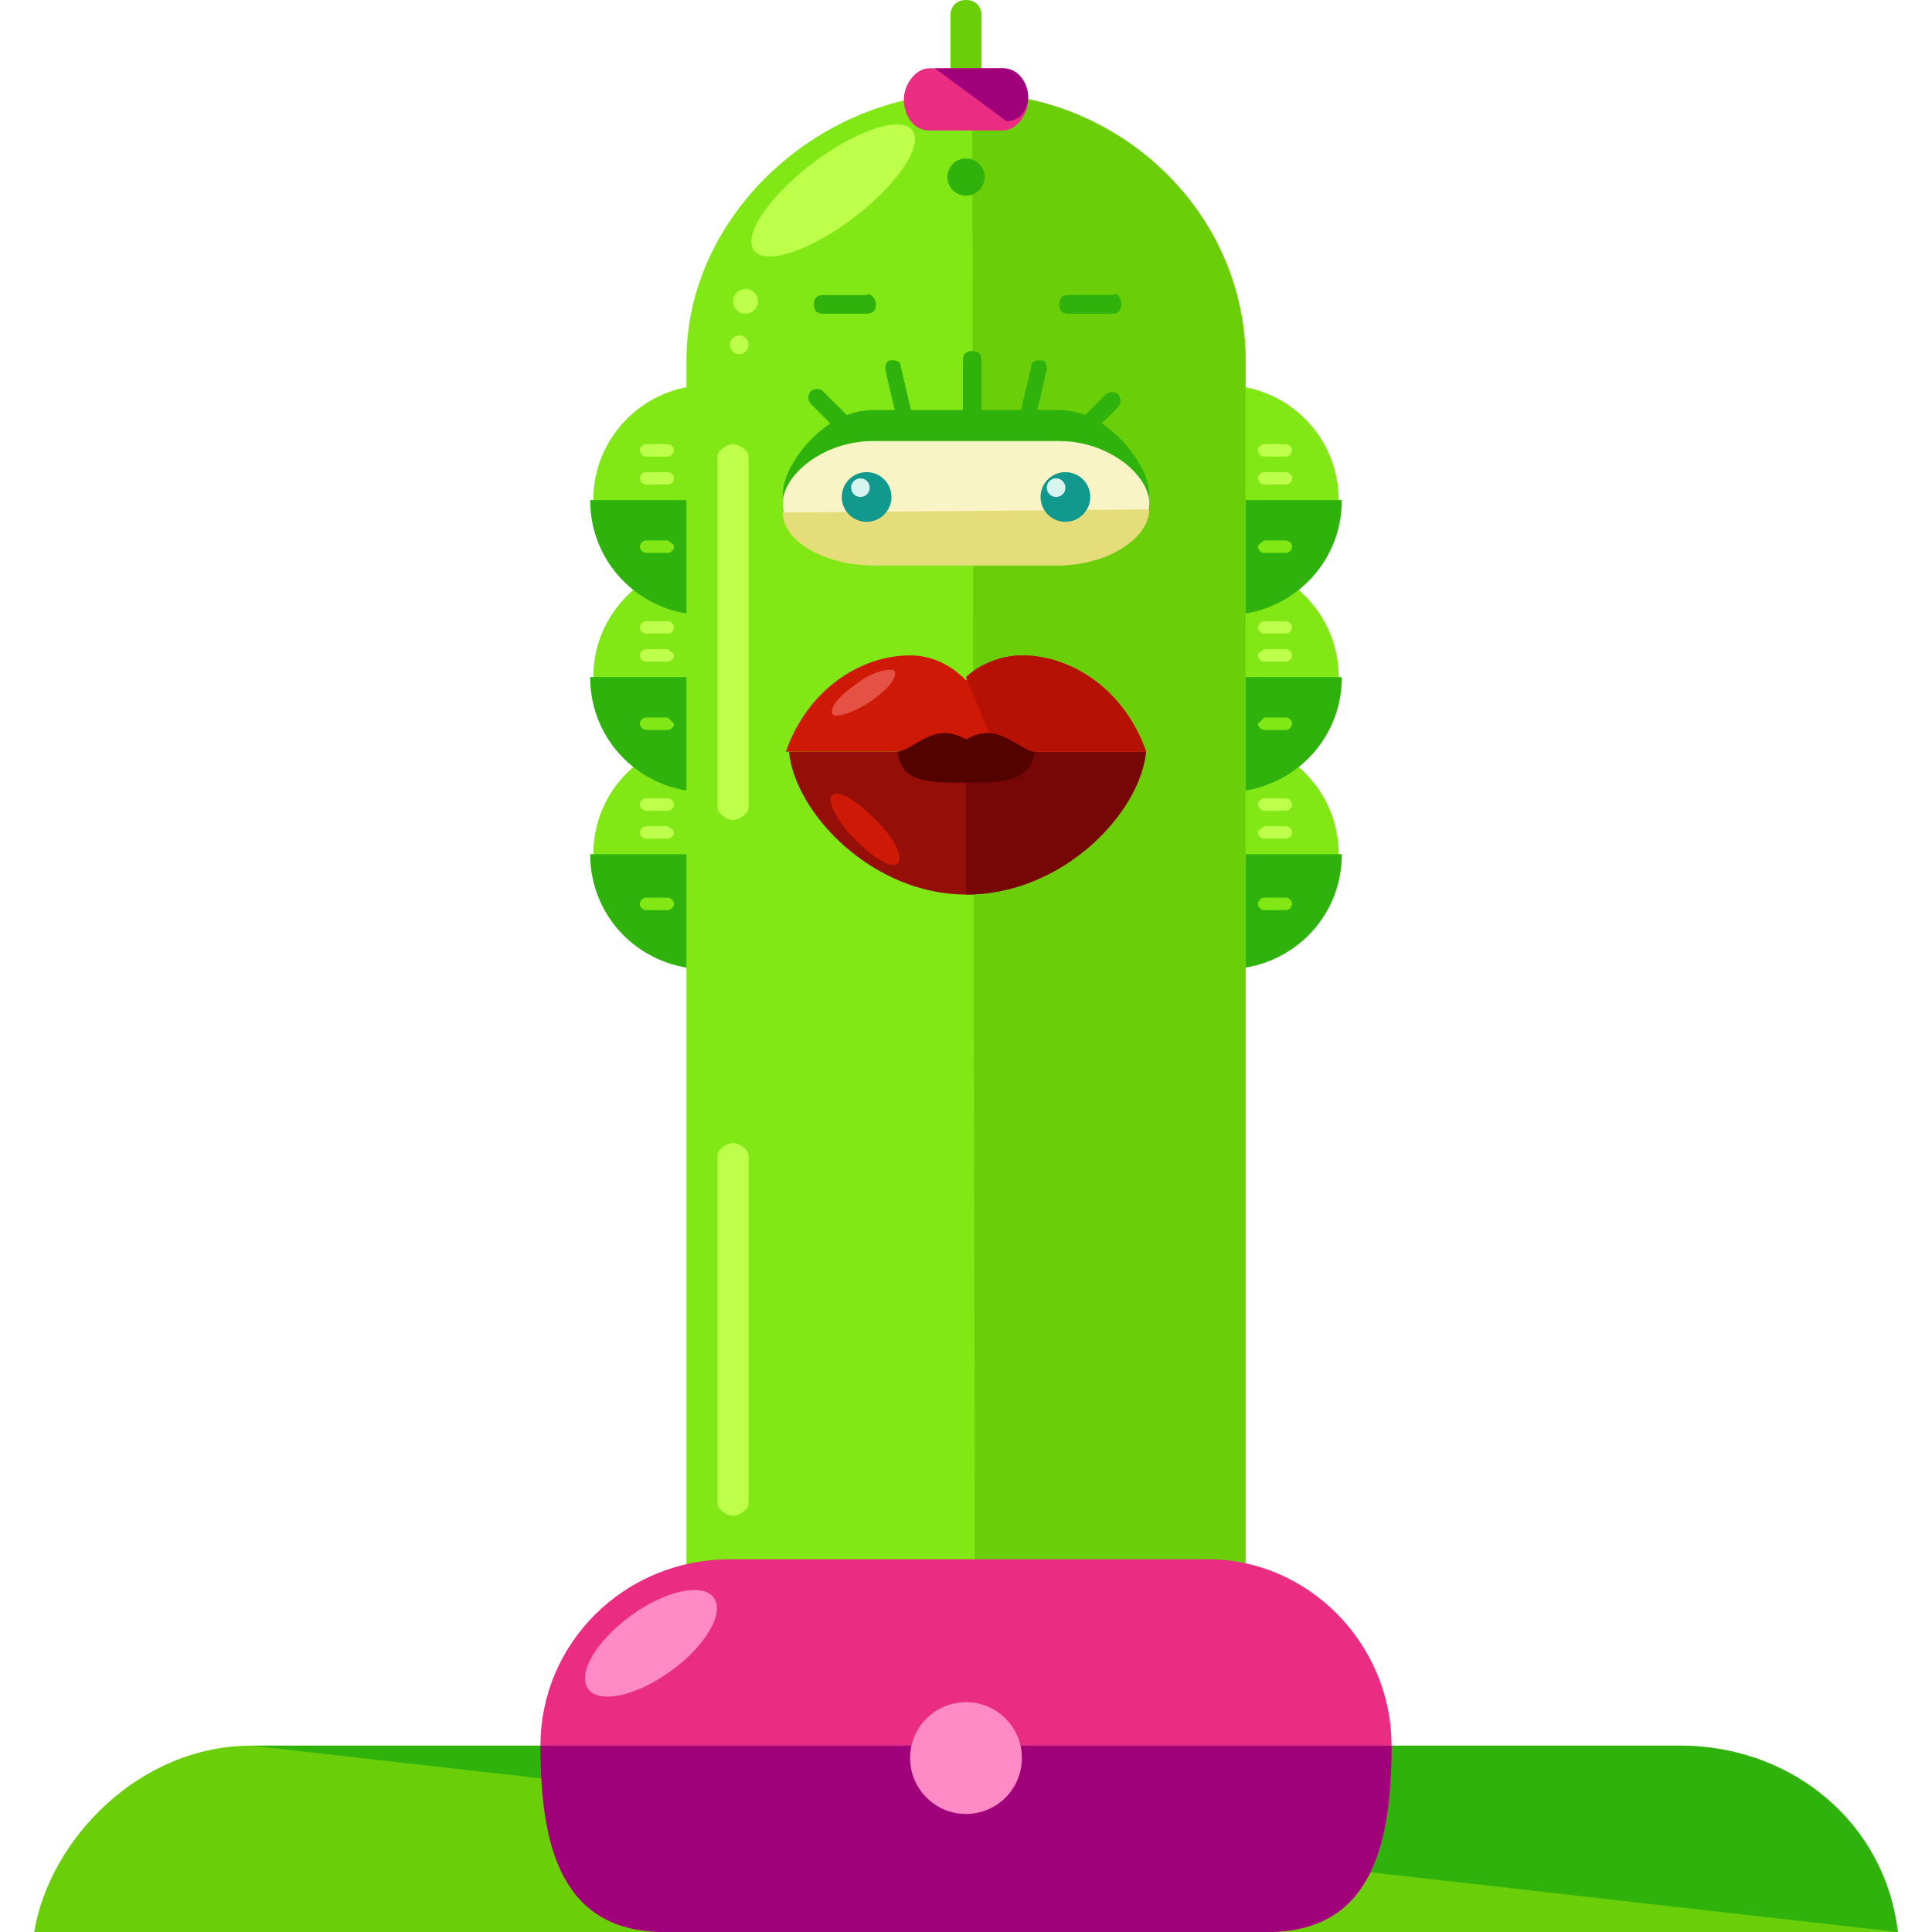 <?xml version="1.0" encoding="iso-8859-1"?>
<!-- Uploaded to: SVG Repo, www.svgrepo.com, Generator: SVG Repo Mixer Tools -->
<svg height="800px" width="800px" version="1.1" id="Layer_1" xmlns="http://www.w3.org/2000/svg" xmlns:xlink="http://www.w3.org/1999/xlink" 
	 viewBox="0 0 497.6 497.6" xml:space="preserve">
<g>
	<path style="fill:#6ACE09;" d="M252.8,28c0,2.4-1.6,4-4,4l0,0c-2.4,0-4-1.6-4-4V4c0-2.4,1.6-4,4-4l0,0c2.4,0,4,1.6,4,4V28z"/>
	<path style="fill:#6ACE09;" d="M488.8,497.6c-3.2-24-27.2-48-56-48h-368c-28.8,0-52,24-56,48H488.8z"/>
</g>
<path style="fill:#2FB20B;" d="M488.8,497.6c-3.2-28-27.2-48-56-48h-368"/>
<circle style="fill:#81E815;" cx="182.4" cy="220" r="29.6"/>
<path style="fill:#2FB20B;" d="M211.2,220c0,16-12.8,29.6-29.6,29.6c-16,0-29.6-12.8-29.6-29.6"/>
<path style="fill:#BDFF4A;" d="M173.6,207.2c0,0.8-0.8,1.6-1.6,1.6h-5.6c-0.8,0-1.6-0.8-1.6-1.6l0,0c0-0.8,0.8-1.6,1.6-1.6h5.6
	C172.8,205.6,173.6,206.4,173.6,207.2L173.6,207.2z"/>
<path style="fill:#81E815;" d="M173.6,232.8c0,0.8-0.8,1.6-1.6,1.6h-5.6c-0.8,0-1.6-0.8-1.6-1.6l0,0c0-0.8,0.8-1.6,1.6-1.6h5.6
	C172.8,231.2,173.6,232,173.6,232.8L173.6,232.8z"/>
<path style="fill:#BDFF4A;" d="M173.6,214.4c0,0.8-0.8,1.6-1.6,1.6h-5.6c-0.8,0-1.6-0.8-1.6-1.6l0,0c0-0.8,0.8-1.6,1.6-1.6h5.6
	C172.8,213.6,173.6,213.6,173.6,214.4L173.6,214.4z"/>
<circle style="fill:#81E815;" cx="315.2" cy="220" r="29.6"/>
<path style="fill:#2FB20B;" d="M286.4,220c0,16,12.8,29.6,29.6,29.6c16,0,29.6-12.8,29.6-29.6"/>
<path style="fill:#BDFF4A;" d="M324,207.2c0,0.8,0.8,1.6,1.6,1.6h5.6c0.8,0,1.6-0.8,1.6-1.6l0,0c0-0.8-0.8-1.6-1.6-1.6h-5.6
	C324.8,205.6,324,206.4,324,207.2L324,207.2z"/>
<path style="fill:#81E815;" d="M324,232.8c0,0.8,0.8,1.6,1.6,1.6h5.6c0.8,0,1.6-0.8,1.6-1.6l0,0c0-0.8-0.8-1.6-1.6-1.6h-5.6
	C324.8,231.2,324,232,324,232.8L324,232.8z"/>
<path style="fill:#BDFF4A;" d="M324,214.4c0,0.8,0.8,1.6,1.6,1.6h5.6c0.8,0,1.6-0.8,1.6-1.6l0,0c0-0.8-0.8-1.6-1.6-1.6h-5.6
	C324.8,213.6,324,213.6,324,214.4L324,214.4z"/>
<circle style="fill:#81E815;" cx="182.4" cy="174.4" r="29.6"/>
<path style="fill:#2FB20B;" d="M211.2,174.4c0,16-12.8,29.6-29.6,29.6c-16,0-29.6-12.8-29.6-29.6"/>
<path style="fill:#BDFF4A;" d="M173.6,161.6c0,0.8-0.8,1.6-1.6,1.6h-5.6c-0.8,0-1.6-0.8-1.6-1.6l0,0c0-0.8,0.8-1.6,1.6-1.6h5.6
	C172.8,160,173.6,160.8,173.6,161.6L173.6,161.6z"/>
<path style="fill:#81E815;" d="M173.6,186.4c0,0.8-0.8,1.6-1.6,1.6h-5.6c-0.8,0-1.6-0.8-1.6-1.6l0,0c0-0.8,0.8-1.6,1.6-1.6h5.6
	C172.8,185.6,173.6,186.4,173.6,186.4L173.6,186.4z"/>
<path style="fill:#BDFF4A;" d="M173.6,168.8c0,0.8-0.8,1.6-1.6,1.6h-5.6c-0.8,0-1.6-0.8-1.6-1.6l0,0c0-0.8,0.8-1.6,1.6-1.6h5.6
	C172.8,168,173.6,168,173.6,168.8L173.6,168.8z"/>
<circle style="fill:#81E815;" cx="315.2" cy="174.4" r="29.6"/>
<path style="fill:#2FB20B;" d="M286.4,174.4c0,16,12.8,29.6,29.6,29.6c16,0,29.6-12.8,29.6-29.6"/>
<path style="fill:#BDFF4A;" d="M324,161.6c0,0.8,0.8,1.6,1.6,1.6h5.6c0.8,0,1.6-0.8,1.6-1.6l0,0c0-0.8-0.8-1.6-1.6-1.6h-5.6
	C324.8,160,324,160.8,324,161.6L324,161.6z"/>
<path style="fill:#81E815;" d="M324,186.4c0,0.8,0.8,1.6,1.6,1.6h5.6c0.8,0,1.6-0.8,1.6-1.6l0,0c0-0.8-0.8-1.6-1.6-1.6h-5.6
	C324.8,185.6,324,186.4,324,186.4L324,186.4z"/>
<path style="fill:#BDFF4A;" d="M324,168.8c0,0.8,0.8,1.6,1.6,1.6h5.6c0.8,0,1.6-0.8,1.6-1.6l0,0c0-0.8-0.8-1.6-1.6-1.6h-5.6
	C324.8,168,324,168,324,168.8L324,168.8z"/>
<circle style="fill:#81E815;" cx="182.4" cy="128.8" r="29.6"/>
<path style="fill:#2FB20B;" d="M211.2,128.8c0,16-12.8,29.6-29.6,29.6c-16,0-29.6-12.8-29.6-29.6"/>
<path style="fill:#BDFF4A;" d="M173.6,116c0,0.8-0.8,1.6-1.6,1.6h-5.6c-0.8,0-1.6-0.8-1.6-1.6l0,0c0-0.8,0.8-1.6,1.6-1.6h5.6
	C172.8,114.4,173.6,115.2,173.6,116L173.6,116z"/>
<path style="fill:#81E815;" d="M173.6,140.8c0,0.8-0.8,1.6-1.6,1.6h-5.6c-0.8,0-1.6-0.8-1.6-1.6l0,0c0-0.8,0.8-1.6,1.6-1.6h5.6
	C172.8,140,173.6,140,173.6,140.8L173.6,140.8z"/>
<path style="fill:#BDFF4A;" d="M173.6,123.2c0,0.8-0.8,1.6-1.6,1.6h-5.6c-0.8,0-1.6-0.8-1.6-1.6l0,0c0-0.8,0.8-1.6,1.6-1.6h5.6
	C172.8,121.6,173.6,122.4,173.6,123.2L173.6,123.2z"/>
<circle style="fill:#81E815;" cx="315.2" cy="128.8" r="29.6"/>
<path style="fill:#2FB20B;" d="M286.4,128.8c0,16,12.8,29.6,29.6,29.6c16,0,29.6-12.8,29.6-29.6"/>
<path style="fill:#BDFF4A;" d="M324,116c0,0.8,0.8,1.6,1.6,1.6h5.6c0.8,0,1.6-0.8,1.6-1.6l0,0c0-0.8-0.8-1.6-1.6-1.6h-5.6
	C324.8,114.4,324,115.2,324,116L324,116z"/>
<path style="fill:#81E815;" d="M324,140.8c0,0.8,0.8,1.6,1.6,1.6h5.6c0.8,0,1.6-0.8,1.6-1.6l0,0c0-0.8-0.8-1.6-1.6-1.6h-5.6
	C324.8,140,324,140,324,140.8L324,140.8z"/>
<path style="fill:#BDFF4A;" d="M324,123.2c0,0.8,0.8,1.6,1.6,1.6h5.6c0.8,0,1.6-0.8,1.6-1.6l0,0c0-0.8-0.8-1.6-1.6-1.6h-5.6
	C324.8,121.6,324,122.4,324,123.2L324,123.2z"/>
<path style="fill:#81E815;" d="M320.8,440c0,37.6-34.4,52.8-72,52.8l0,0c-37.6,0-72-14.4-72-52.8V92.8c0-37.6,34.4-68.8,72-68.8l0,0
	c37.6,0,72,30.4,72,68.8V440z"/>
<path style="fill:#6ACE09;" d="M250.4,24L250.4,24c37.6,0,70.4,30.4,70.4,68.8V440c0,37.6-31.2,52.8-69.6,52.8l0,0"/>
<path style="fill:#2FB20B;" d="M296,127.2c0,7.2-10.4,18.4-23.2,18.4h-48c-12.8,0-23.2-11.2-23.2-18.4l0,0
	c0-7.2,10.4-21.6,23.2-21.6h48C285.6,105.6,296,120,296,127.2L296,127.2z"/>
<path style="fill:#F9F4C5;" d="M296,129.6c0,7.2-10.4,16-23.2,16h-48c-12.8,0-23.2-8.8-23.2-16l0,0c0-7.2,10.4-16,23.2-16h48
	C285.6,113.6,296,122.4,296,129.6L296,129.6z"/>
<path style="fill:#E5DD7A;" d="M296,131.2L296,131.2c0,7.2-10.4,14.4-23.2,14.4h-48c-12.8,0-23.2-6.4-23.2-13.6l0,0"/>
<circle style="fill:#10998C;" cx="223.2" cy="128" r="6.4"/>
<circle style="fill:#D7F4EF;" cx="221.6" cy="125.6" r="2.4"/>
<circle style="fill:#10998C;" cx="274.4" cy="128" r="6.4"/>
<circle style="fill:#D7F4EF;" cx="272" cy="125.6" r="2.4"/>
<g>
	
		<ellipse transform="matrix(-0.605 -0.796 0.796 -0.605 305.422 249.519)" style="fill:#BDFF4A;" cx="214.602" cy="49.002" rx="8.8" ry="25.599"/>
	<circle style="fill:#BDFF4A;" cx="192" cy="77.6" r="3.2"/>
	<circle style="fill:#BDFF4A;" cx="190.4" cy="88.8" r="2.4"/>
	<path style="fill:#BDFF4A;" d="M192.8,208c0,1.6-2.4,3.2-4,3.2l0,0c-1.6,0-4-1.6-4-3.2v-90.4c0-1.6,2.4-3.2,4-3.2l0,0
		c1.6,0,4,1.6,4,3.2V208z"/>
	<path style="fill:#BDFF4A;" d="M192.8,387.2c0,1.6-2.4,3.2-4,3.2l0,0c-1.6,0-4-1.6-4-3.2v-89.6c0-1.6,2.4-3.2,4-3.2l0,0
		c1.6,0,4,1.6,4,3.2V387.2z"/>
</g>
<circle style="fill:#2FB20B;" cx="248.8" cy="45.6" r="4.8"/>
<path style="fill:#EA2D83;" d="M358.4,449.6c0,26.4-5.6,48-32,48H171.2c-26.4,0-32-21.6-32-48l0,0c0-26.4,21.6-48,48.8-48h123.2
	C336.8,401.6,358.4,423.2,358.4,449.6L358.4,449.6z"/>
<path style="fill:#A0007A;" d="M358.4,449.6L358.4,449.6c0,26.4-5.6,48-32,48H171.2c-26.4,0-32-21.6-32-48l0,0"/>
<g>
	<path style="fill:#2FB20B;" d="M220,108.8c0.8,0.8,0.8,2.4,0,3.2l0,0c-0.8,0.8-2.4,0.8-3.2,0l-8-8c-0.8-0.8-0.8-2.4,0-3.2l0,0
		c0.8-0.8,2.4-0.8,3.2,0L220,108.8z"/>
	<path style="fill:#2FB20B;" d="M235.2,108c0,0.8-0.8,2.4-1.6,2.4l0,0c-1.6,0-2.4,0-2.4-1.6L228,95.2c0-0.8,0-2.4,1.6-2.4l0,0
		c0.8,0,2.4,0,2.4,1.6L235.2,108z"/>
	<path style="fill:#2FB20B;" d="M276.8,109.6c-0.8,0.8,0,1.6,0.8,2.4l0,0c0.8,0.8,1.6,1.6,2.4,0.8l8-8c0.8-0.8,0.8-2.4,0-3.2l0,0
		c-0.8-0.8-2.4-0.8-3.2,0L276.8,109.6z"/>
	<path style="fill:#2FB20B;" d="M262.4,108c0,0.8,0.8,2.4,1.6,2.4l0,0c1.6,0,2.4,0,2.4-1.6l3.2-13.6c0-0.8,0-2.4-1.6-2.4l0,0
		c-0.8,0-2.4,0-2.4,1.6L262.4,108z"/>
	<path style="fill:#2FB20B;" d="M248,106.4c0,1.6,0.8,2.4,2.4,2.4l0,0c1.6,0,2.4-0.8,2.4-2.4V92.8c0-1.6-0.8-2.4-2.4-2.4l0,0
		c-1.6,0-2.4,0.8-2.4,2.4L248,106.4z"/>
</g>
<path style="fill:#EA2D83;" d="M264.8,25.6c0,4-3.2,8-6.4,8h-19.2c-4,0-6.4-4-6.4-8l0,0c0-4,3.2-8,6.4-8h19.2
	C262.4,17.6,264.8,21.6,264.8,25.6L264.8,25.6z"/>
<path style="fill:#A0007A;" d="M240.8,17.6h17.6c4,0,6.4,4,6.4,7.2l0,0c0,4-2.4,6.4-5.6,6.4"/>
<g>
	
		<ellipse transform="matrix(-0.587 -0.809 0.809 -0.587 -76.124 807.341)" style="fill:#FF8AC5;" cx="167.796" cy="423.081" rx="8.8" ry="19.999"/>
	<circle style="fill:#FF8AC5;" cx="248.8" cy="452.8" r="14.4"/>
</g>
<g>
	<path style="fill:#2FB20B;" d="M225.6,78.4c0,1.6-0.8,2.4-2.4,2.4H212c-1.6,0-2.4-0.8-2.4-2.4l0,0c0-1.6,0.8-2.4,2.4-2.4h11.2
		C224,75.2,225.6,76.8,225.6,78.4L225.6,78.4z"/>
	<path style="fill:#2FB20B;" d="M288.8,78.4c0,1.6-0.8,2.4-2.4,2.4h-11.2c-1.6,0-2.4-0.8-2.4-2.4l0,0c0-1.6,0.8-2.4,2.4-2.4h11.2
		C288,75.2,288.8,76.8,288.8,78.4L288.8,78.4z"/>
</g>
<path style="fill:#960E08;" d="M203.2,193.6c1.6,16,21.6,36.8,45.6,36.8c24.8,0,44.8-20.8,45.6-36.8H203.2z"/>
<path style="fill:#770606;" d="M248.8,230.4c24.8,0,44.8-20.8,46.4-36.8h-46.4"/>
<path style="fill:#CE1906;" d="M263.2,168.8c-5.6,0-10.4,2.4-14.4,6.4c-4-4-8.8-6.4-14.4-6.4c-12.8,0-26.4,8.8-32,24.8H240h17.6
	h37.6C289.6,177.6,276,168.8,263.2,168.8z"/>
<path style="fill:#B51104;" d="M256.8,193.6h38.4c-5.6-16-19.2-24.8-32-24.8c-5.6,0-11.2,2.4-14.4,5.6"/>
<path style="fill:#E55145;" d="M230.4,172.8c0.8,1.6-1.6,4.8-6.4,8c-4.8,3.2-8.8,4-9.6,3.2c-0.8-1.6,1.6-4.8,6.4-8
	C224.8,172.8,229.6,172,230.4,172.8z"/>
<path style="fill:#CE1906;" d="M214.4,204.8c1.6-1.6,6.4,1.6,11.2,6.4c4.8,4.8,7.2,9.6,5.6,11.2c-1.6,1.6-6.4-1.6-11.2-6.4
	C215.2,211.2,212.8,205.6,214.4,204.8z"/>
<path style="fill:#540200;" d="M266.4,193.6c-2.4,0-7.2-4.8-12-4.8c-2.4,0-4,0.8-5.6,1.6c-1.6-0.8-3.2-1.6-5.6-1.6
	c-4.8,0-9.6,4.8-12,4.8l0,0c0.8,8,8,8,17.6,8C257.6,201.6,265.6,201.6,266.4,193.6L266.4,193.6z"/>
</svg>